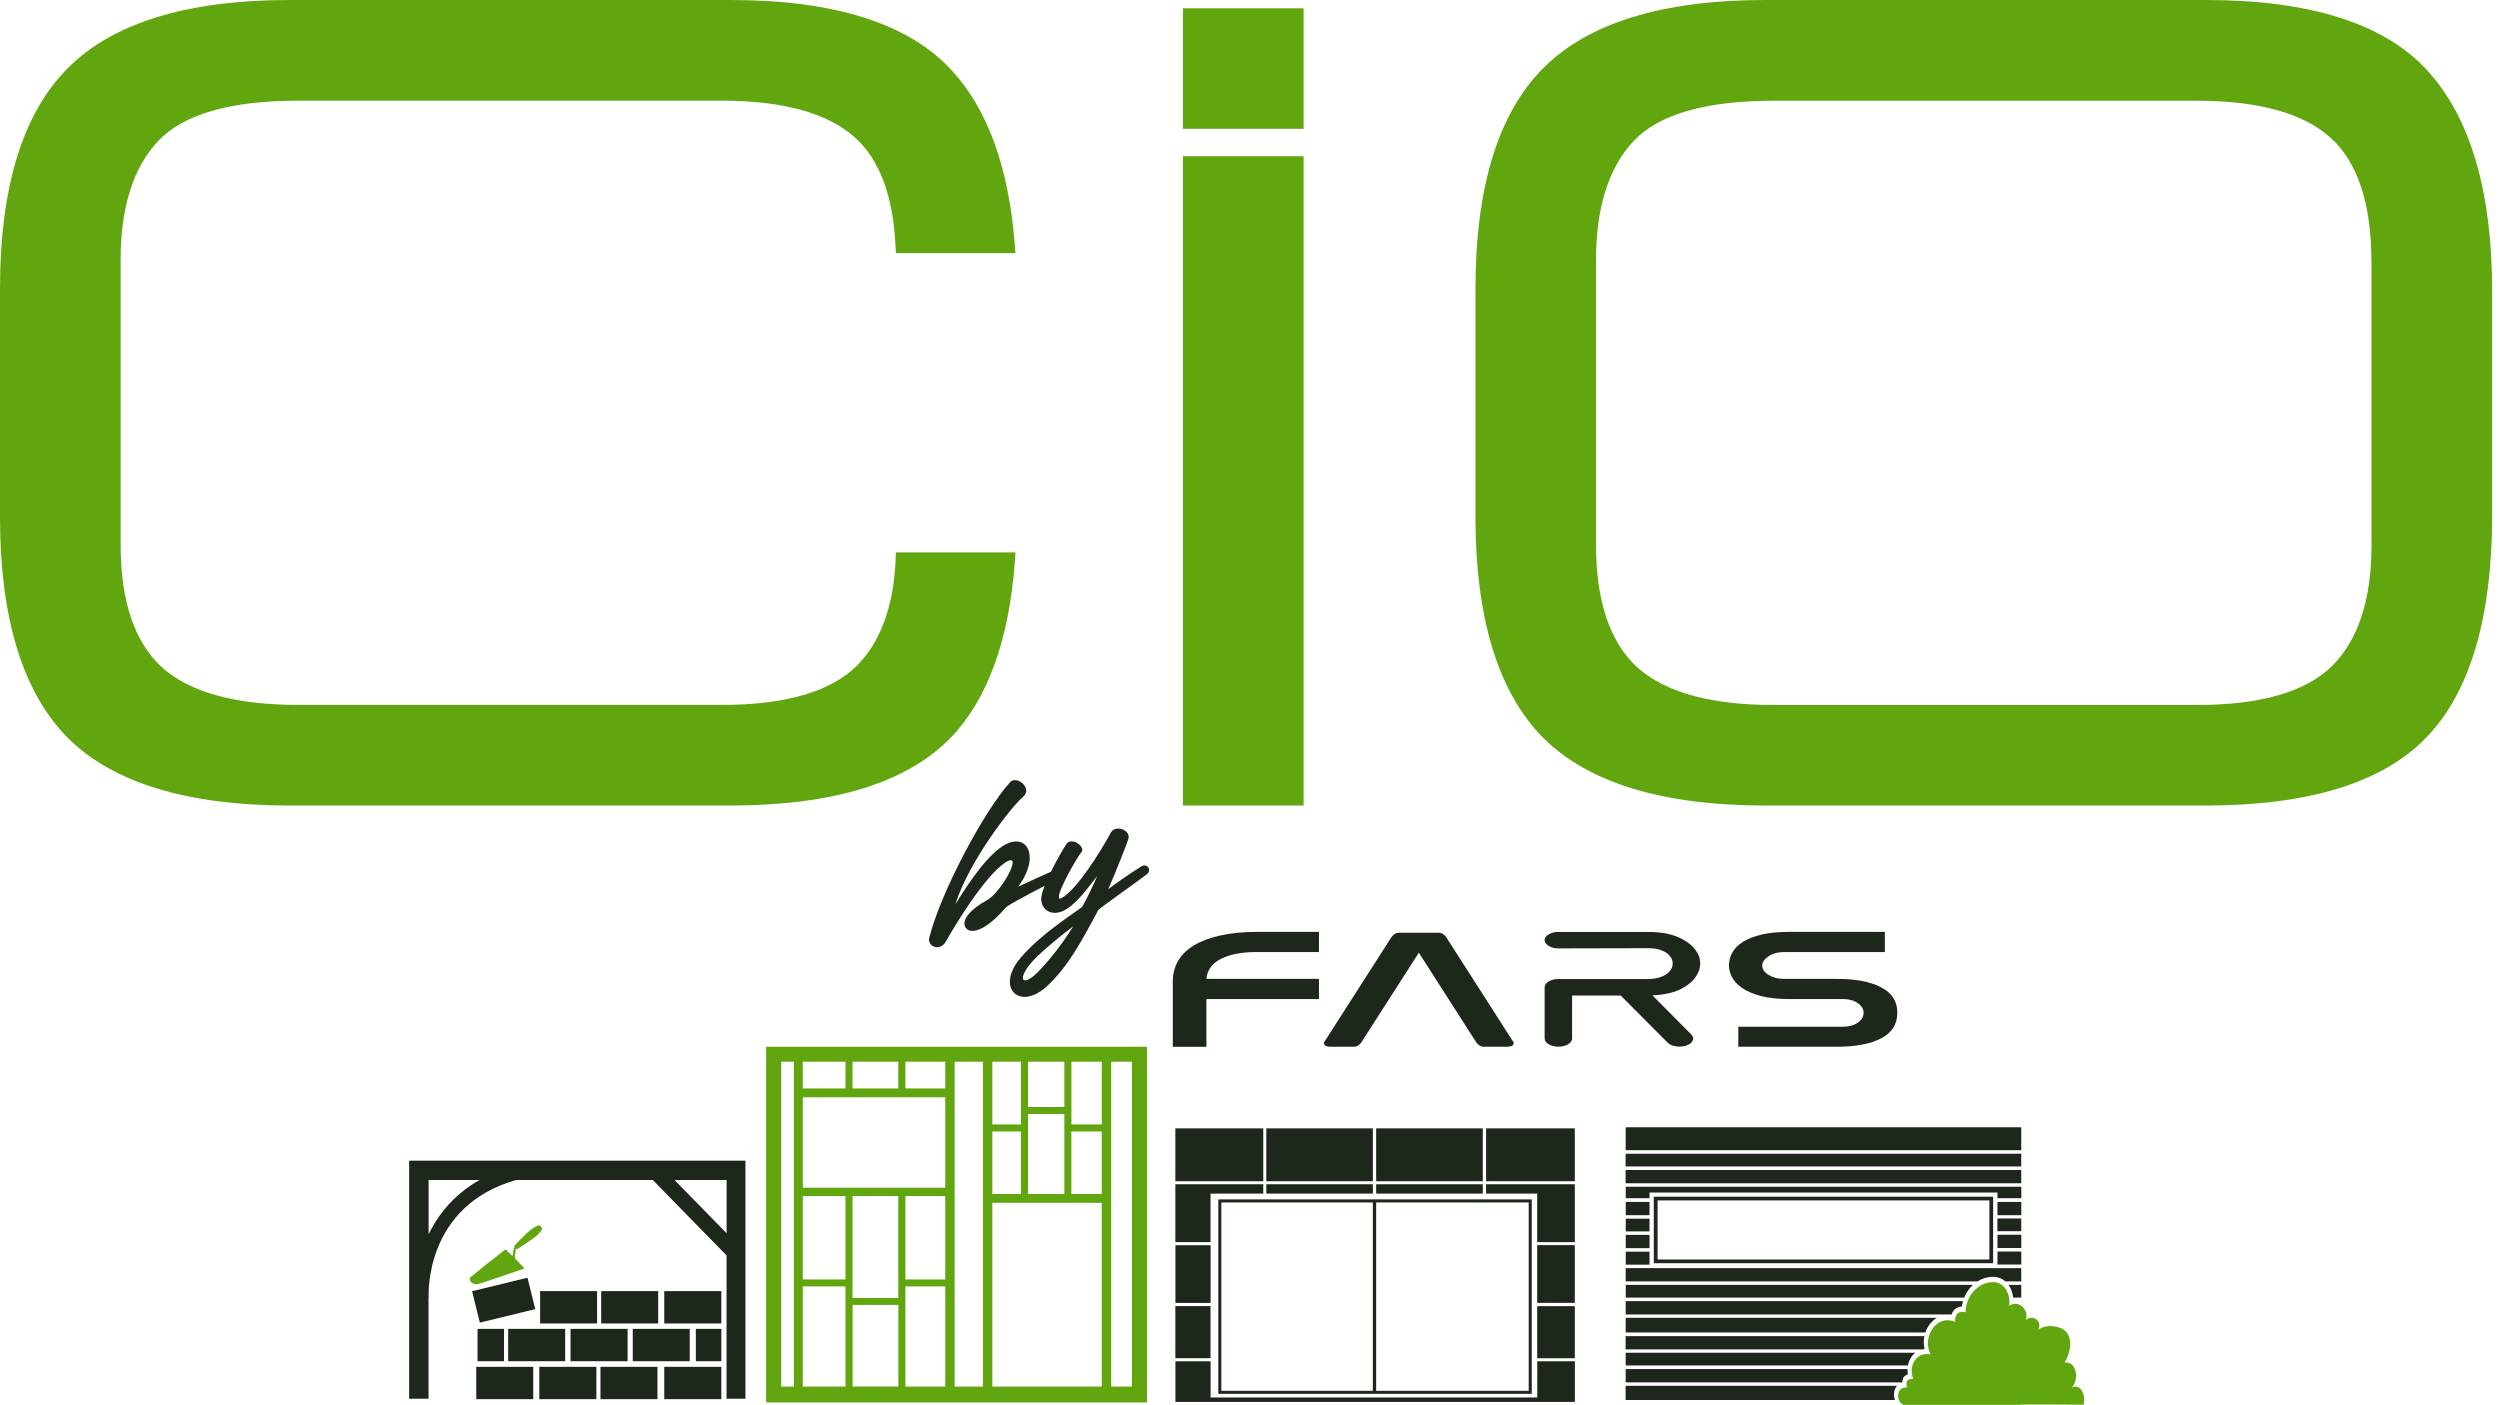 <svg width="226" height="127" viewBox="0 0 226 127" fill="none" xmlns="http://www.w3.org/2000/svg">
<path d="M219.489 6.432C215.643 2.167 208.892 0 199.428 0H159.542C150.302 0 143.557 2.078 139.5 6.171C135.443 10.232 133.383 16.931 133.383 26.07V46.75C133.383 55.889 135.443 62.601 139.5 66.694C143.564 70.761 150.302 72.82 159.536 72.82H199.422C208.726 72.82 215.439 70.742 219.374 66.636C223.303 62.544 225.293 55.788 225.293 46.56V26.356C225.293 17.357 223.335 10.652 219.483 6.438M214.383 23.629V49.337C214.383 54.199 213.18 57.86 210.806 60.217C208.432 62.55 204.33 63.732 198.615 63.732H160.336C154.673 63.732 150.532 62.588 148.03 60.345C145.541 58.082 144.281 54.345 144.281 49.248V23.496C144.281 18.723 145.445 15.088 147.73 12.698C150.008 10.315 154.25 9.107 160.329 9.107H198.609C204.176 9.107 208.233 10.232 210.678 12.45C213.129 14.649 214.376 18.418 214.376 23.636" fill="#61A60E"/>
<path d="M80.968 50.595C80.776 54.841 79.586 58.076 77.429 60.211C75.055 62.544 70.953 63.726 65.239 63.726H26.959C21.296 63.726 17.156 62.582 14.654 60.338C12.165 58.076 10.904 54.339 10.904 49.242V23.49C10.904 18.717 12.062 15.081 14.353 12.692C16.631 10.309 20.874 9.101 26.953 9.101H65.233C70.8 9.101 74.857 10.226 77.301 12.444C79.515 14.433 80.744 17.725 80.955 22.225L80.987 22.886H91.795L91.738 22.136C91.207 15.227 89.312 9.94 86.1 6.432C82.254 2.161 75.503 0 66.039 0H26.153C16.919 0 10.175 2.078 6.118 6.171C2.061 10.232 0 16.931 0 26.07V46.75C0 55.889 2.061 62.601 6.118 66.694C10.181 70.761 16.919 72.82 26.153 72.82H66.039C75.343 72.82 82.056 70.742 85.991 66.636C89.293 63.192 91.232 57.822 91.751 50.678L91.802 49.934H80.987L80.955 50.595H80.968Z" fill="#61A60E"/>
<path d="M124.105 107.056H114.475V107.902H124.105V107.056ZM114.2 102.004H106.252V106.783H114.2V102.004ZM109.432 107.902H114.2V107.056H106.252V112.287H109.432V107.902ZM134.043 102.004H124.406V106.783H134.043V102.004ZM134.043 107.056H124.406V107.902H134.043V107.056ZM124.105 102.004H114.475V106.783H124.105V102.004ZM109.432 118.07H106.252V122.78H109.432V118.07ZM134.344 107.902H138.964V112.287H142.362V107.056H134.344V107.902ZM134.344 106.783H142.362V102.004H134.344V106.783ZM138.964 117.778H142.362V112.56H138.964V117.778ZM138.964 122.786H142.362V118.077H138.964V122.786ZM109.439 112.567H106.258V117.784H109.439V112.567ZM138.964 126.332H109.439V123.059H106.258V126.733H142.369V123.059H138.971V126.332H138.964Z" fill="#1E271B"/>
<path d="M110.135 126.003H138.47V108.424H110.135V126.003ZM110.41 108.703H124.104V125.73H110.41V108.703ZM138.195 125.73H124.405V108.703H138.195V125.73Z" fill="#1E271B"/>
<path d="M103.685 95.032V94.625H69.258V95.032V126.771H69.29V126.784H103.602V126.771H103.691V95.032H103.685ZM81.205 117.333H77.071V108.124H81.205V117.333ZM72.573 108.124H76.431V115.662H72.573V108.124ZM81.851 108.124H85.454V115.662H81.851V108.124ZM85.454 107.368H72.573V99.195H85.454V107.368ZM85.454 98.394H81.851V95.979H85.454V98.394ZM81.205 98.394H77.071V95.979H81.205V98.394ZM76.431 98.394H72.573V95.979H76.431V98.394ZM71.773 125.347H70.621V95.979H71.773V125.347ZM72.573 116.291H76.431V125.347H72.573V116.291ZM77.078 117.962H81.211V125.341H77.078V117.962ZM81.851 116.291H85.454V125.347H81.851V116.291ZM86.299 95.979H88.865V125.347H86.299V95.979ZM99.596 107.94H96.851V102.284H99.596V107.94ZM89.709 102.284H92.295V107.94H89.709V102.284ZM92.934 100.707H96.217V107.94H92.934V100.707ZM99.602 101.648H96.857V95.979H99.602V101.648ZM96.217 100.072H92.934V95.979H96.217V100.072ZM92.295 101.648H89.709V95.979H92.295V101.648ZM89.709 108.734H99.596V125.347H89.709V108.734ZM100.454 95.979H102.328V125.347H100.454V95.979Z" fill="#61A60E"/>
<path d="M67.376 104.946V104.927H37.012V104.946H36.986V126.447H38.74V117.333H38.752C38.733 116.958 38.394 109.039 46.643 106.675H59.012L65.68 113.488V126.447H67.388V104.946H67.369H67.376ZM41.946 107.603C40.583 108.658 39.508 109.999 38.746 111.581V106.675H43.347C42.848 106.955 42.381 107.266 41.946 107.603ZM65.686 111.486L60.977 106.675H65.686V111.486Z" fill="#1E271B"/>
<path d="M179.84 113.857H149.848V108.518H179.84V113.857ZM180.013 108.182H149.502V114.194H180.179V108.182H180.007H180.013Z" fill="#1E271B"/>
<path fill-rule="evenodd" clip-rule="evenodd" d="M149.118 111.632H146.968V112.833H149.118V111.632ZM149.118 113.151H146.968V114.327H149.118V113.151ZM149.118 110.17H146.968V111.321H149.118V110.17ZM149.118 108.652H146.968V109.853H149.118V108.652ZM182.726 108.652H180.57V109.853H182.726V108.652ZM176.749 118.337C176.916 118.197 177.121 118.121 177.351 118.115C177.376 117.95 177.408 117.791 177.453 117.625H146.961V118.827H176.429C176.487 118.623 176.596 118.458 176.743 118.331M181.286 115.84H182.72V114.638H146.961V115.84H178.765C179.187 115.573 179.661 115.426 180.16 115.426C180.576 115.42 180.973 115.566 181.286 115.84ZM182.72 117.301V116.151H181.568C181.798 116.469 181.939 116.863 181.99 117.301H182.72ZM182.72 105.766H146.955V106.967H182.72V105.766ZM175.092 119.132H146.961V120.454H174.055C174.164 120.129 174.337 119.831 174.561 119.57C174.721 119.392 174.894 119.246 175.092 119.132ZM182.72 104.298H146.955V105.448H182.72V104.298ZM182.72 110.151H180.563V111.302H182.72V110.151ZM146.961 103.98H182.72V101.902H146.961V103.98ZM149.112 107.806H180.57V108.315H182.726V107.279H146.968V108.315H149.118V107.806H149.112ZM180.57 114.314H182.726V113.138H180.57V114.314ZM182.726 111.62H180.57V112.821H182.726V111.62ZM178.362 116.151H146.968V117.301H177.568C177.703 116.977 177.882 116.672 178.112 116.405C178.189 116.316 178.272 116.234 178.356 116.151M173.134 122.29H146.961V123.441H172.475C172.539 123.104 172.673 122.786 172.891 122.532C172.961 122.443 173.044 122.367 173.134 122.297M172.072 124.502L172.136 124.445C172.225 124.368 172.334 124.286 172.481 124.235C172.456 124.095 172.443 123.962 172.443 123.828C172.443 123.809 172.443 123.784 172.443 123.765H146.961V124.966H171.976C171.976 124.839 171.995 124.699 172.046 124.585L172.078 124.508L172.072 124.502ZM171.246 125.779C171.291 125.582 171.374 125.411 171.496 125.277H146.955V126.561H171.304C171.246 126.402 171.214 126.231 171.214 126.065C171.214 125.97 171.227 125.875 171.246 125.786M173.908 121.337C173.908 121.153 173.927 120.968 173.966 120.784H146.955V121.985H173.799C173.863 121.972 173.921 121.96 173.985 121.953C173.934 121.756 173.908 121.547 173.908 121.337Z" fill="#1E271B"/>
<path fill-rule="evenodd" clip-rule="evenodd" d="M181.639 118.058C182.291 117.486 183.475 118.242 183.142 119.329C183.738 118.776 184.71 119.443 184.237 120.225C184.896 119.685 186.201 119.818 186.72 120.34C187.462 121.077 187.11 122.386 186.643 123.18C187.788 123.015 187.967 124.89 187.244 125.462C188.127 124.973 188.588 126.206 188.351 126.987C187.487 126.987 182.605 126.936 182.471 127H172.085C171.387 126.765 171.374 125.329 172.386 125.43C172.347 125.265 172.322 124.992 172.386 124.833C172.52 124.718 172.673 124.617 172.949 124.642C172.494 123.492 173.211 122.183 174.529 122.437C173.742 121.013 174.939 118.776 176.75 119.488C176.679 118.846 177.05 118.446 177.69 118.63C177.69 117.27 178.727 115.916 180.173 115.903C181.152 115.891 181.767 116.895 181.639 118.071" fill="#61A60E"/>
<path d="M65.207 123.562H60.049V126.486H65.207V123.562Z" fill="#1E271B"/>
<path d="M59.434 123.562H54.283V126.486H59.434V123.562Z" fill="#1E271B"/>
<path d="M53.912 123.562H48.754V126.486H53.912V123.562Z" fill="#1E271B"/>
<path d="M48.204 123.562H43.053V126.486H48.204V123.562Z" fill="#1E271B"/>
<path d="M62.352 120.13H57.201V123.053H62.352V120.13Z" fill="#1E271B"/>
<path d="M56.734 120.13H51.576V123.053H56.734V120.13Z" fill="#1E271B"/>
<path d="M51.091 120.13H45.94V123.053H51.091V120.13Z" fill="#1E271B"/>
<path d="M65.208 120.13H62.904V123.053H65.208V120.13Z" fill="#1E271B"/>
<path d="M45.561 120.13H43.168V123.053H45.561V120.13Z" fill="#1E271B"/>
<path d="M65.207 116.717H60.049V119.641H65.207V116.717Z" fill="#1E271B"/>
<path d="M59.499 116.717H54.348V119.641H59.499V116.717Z" fill="#1E271B"/>
<path d="M53.977 116.717H48.826V119.641H53.977V116.717Z" fill="#1E271B"/>
<path d="M47.685 115.505L42.676 116.724L43.376 119.564L48.386 118.345L47.685 115.505Z" fill="#1E271B"/>
<path fill-rule="evenodd" clip-rule="evenodd" d="M48.633 110.775C48.665 110.775 48.703 110.775 48.742 110.775C48.876 110.819 48.953 110.921 48.998 111.048C48.998 111.08 48.998 111.112 48.998 111.144C48.748 111.557 48.358 111.843 47.974 112.116C47.59 112.389 47.174 112.637 46.777 112.904C46.726 112.91 46.694 112.891 46.649 112.891C46.592 112.968 46.617 113.056 46.611 113.152C46.585 113.349 46.515 113.597 46.547 113.73C46.566 113.813 46.688 113.902 46.764 113.972C46.854 114.061 46.912 114.15 46.976 114.213C47.142 114.378 47.302 114.518 47.411 114.671C46.342 115.039 45.28 115.408 44.205 115.764C43.846 115.885 43.488 116.018 43.111 116.088H42.931C42.688 116.031 42.535 115.897 42.471 115.688C42.471 115.649 42.471 115.618 42.471 115.58C42.516 115.433 42.599 115.408 42.714 115.313C44.333 113.984 44.013 114.264 45.299 113.26C45.357 113.215 45.638 112.955 45.715 112.961C45.766 112.961 45.83 113.063 45.869 113.101C45.99 113.222 46.073 113.298 46.176 113.4C46.227 113.451 46.278 113.508 46.342 113.52C46.387 113.234 46.381 112.898 46.521 112.72C46.553 112.682 46.464 112.631 46.508 112.593C46.822 112.268 47.148 111.951 47.488 111.607C47.788 111.302 48.243 110.946 48.646 110.775" fill="#61A60E"/>
<path d="M91.29 70.723C91.405 70.603 91.546 70.539 91.7 70.526C92.199 70.488 92.775 70.978 92.775 71.48C92.775 71.664 92.692 71.848 92.506 72.013C91.354 72.992 87.579 77.911 86.356 81.763C86.926 80.854 88.679 77.962 90.35 76.691C90.868 76.297 91.348 76.1 91.751 76.075C92.564 76.011 93.088 76.608 93.088 77.536C93.088 78.261 92.768 79.182 92.039 80.155C92.762 79.818 94.727 78.915 95.36 78.655C95.398 78.636 95.443 78.629 95.475 78.629C95.686 78.61 95.834 78.839 95.834 79.081C95.834 79.259 95.75 79.443 95.584 79.513C94.758 79.894 91.757 81.445 90.964 81.991C89.665 83.517 88.641 84.108 87.988 84.152C87.732 84.171 87.528 84.108 87.393 83.974C87.252 83.841 87.182 83.682 87.182 83.485C87.182 82.926 87.822 82.144 89.21 81.388C90.183 80.854 91.546 78.687 91.546 77.987C91.546 77.835 91.495 77.752 91.348 77.765C91.233 77.771 91.053 77.848 90.81 78.019C88.967 79.284 86.235 83.79 85.531 85.074C85.326 85.442 85.045 85.608 84.776 85.627C84.36 85.659 83.982 85.353 83.982 84.953C83.982 84.902 83.982 84.845 84.002 84.794C85.006 80.727 88.935 73.342 91.297 70.73" fill="#1E271B"/>
<path d="M100.19 80.377C100.843 79.894 102.014 79.036 103.204 78.305C103.275 78.267 103.358 78.241 103.428 78.235C103.678 78.216 103.883 78.419 103.883 78.648C103.883 78.781 103.819 78.921 103.671 79.036C102.711 79.779 99.518 82.004 99.282 82.271C97.765 85.111 96.53 87.425 94.623 89.172C93.957 89.783 93.305 90.069 92.761 90.113C91.897 90.177 91.289 89.624 91.289 88.747C91.289 88.143 91.571 87.399 92.262 86.586C94.207 84.292 97.605 82.232 97.835 81.966C98.264 81.254 98.834 80.008 99.192 79.188C98.335 80.256 97.483 81.527 96.383 82.194C96.063 82.398 95.749 82.499 95.468 82.518C94.713 82.576 94.143 82.055 94.124 81.305V81.273C94.124 80.205 95.852 77.142 96.402 76.303C96.511 76.144 96.658 76.068 96.818 76.061C97.272 76.023 97.842 76.462 97.842 76.824C97.842 76.9 97.803 76.983 97.746 77.053C97.477 77.313 95.717 80.364 95.717 81.082C95.717 81.177 95.756 81.241 95.832 81.235C95.858 81.235 95.903 81.222 95.954 81.19C97.291 80.497 99.448 77.066 100.433 75.248C100.561 75.025 100.773 74.924 101.009 74.905C101.483 74.867 102.033 75.191 102.033 75.642C102.033 75.705 102.027 75.769 102.008 75.832C101.848 76.347 100.901 78.737 100.19 80.377ZM93.734 86.497C92.85 87.355 92.466 88.048 92.466 88.397C92.466 88.556 92.556 88.639 92.71 88.626C92.934 88.607 93.318 88.385 93.804 87.895C94.981 86.719 96.236 85.022 97.016 83.739C95.986 84.508 94.559 85.696 93.727 86.491" fill="#1E271B"/>
<path d="M119.234 86.064H113.583C112.259 86.064 111.196 86.268 110.377 86.681C109.565 87.094 109.123 87.698 109.059 88.492H119.234V90.316H109.059V94.632H106.02V88.734C106.02 88.041 106.18 87.418 106.499 86.865C106.819 86.312 107.299 85.842 107.946 85.454C108.592 85.067 109.392 84.768 110.345 84.558C111.299 84.349 112.412 84.24 113.686 84.24H119.234V86.064Z" fill="#1E271B"/>
<path d="M128.263 86.123L123.048 94.257C122.843 94.505 122.639 94.626 122.434 94.626H120.29C119.881 94.626 119.676 94.505 119.676 94.257L125.806 84.686C126.011 84.438 126.216 84.318 126.42 84.318H130.1C130.305 84.318 130.509 84.438 130.714 84.686L136.845 94.257C136.845 94.505 136.64 94.626 136.23 94.626H134.087C133.882 94.626 133.677 94.505 133.472 94.257L128.263 86.123Z" fill="#1E271B"/>
<path d="M149.387 89.987L152.875 93.501C153.054 93.673 153.105 93.857 153.028 94.054C152.945 94.257 152.753 94.41 152.452 94.518C152.171 94.613 151.857 94.639 151.512 94.588C151.166 94.537 150.916 94.429 150.756 94.257L146.514 89.999H142.118V93.876C142.118 94.079 141.996 94.257 141.753 94.403C141.51 94.55 141.215 94.62 140.876 94.62C140.537 94.62 140.243 94.543 140 94.403C139.756 94.257 139.635 94.079 139.635 93.876V89.249C139.635 89.046 139.756 88.868 140 88.722C140.243 88.576 140.537 88.506 140.876 88.506H149.003C149.528 88.493 149.957 88.41 150.289 88.258C150.622 88.105 150.872 87.915 151.032 87.686C151.153 87.501 151.211 87.305 151.211 87.088C151.211 86.86 151.14 86.656 151 86.485C150.859 86.275 150.622 86.097 150.289 85.945C149.957 85.792 149.528 85.716 149.003 85.716L140.876 85.735C140.531 85.735 140.243 85.659 140 85.512C139.756 85.36 139.635 85.188 139.635 84.985C139.635 84.781 139.756 84.61 140 84.464C140.243 84.324 140.537 84.248 140.876 84.248H149.003C150.117 84.248 151.032 84.413 151.748 84.737C152.465 85.061 152.983 85.461 153.31 85.932C153.572 86.281 153.7 86.669 153.7 87.095C153.7 87.495 153.578 87.876 153.335 88.239C153.054 88.696 152.58 89.09 151.927 89.421C151.268 89.745 150.424 89.936 149.393 89.98" fill="#1E271B"/>
<path d="M171.51 91.594C171.51 92.598 171.03 93.354 170.063 93.863C169.097 94.371 167.753 94.625 166.032 94.625H157.144V92.814H166.614C167.152 92.814 167.593 92.693 167.945 92.445C168.297 92.197 168.47 91.899 168.47 91.549C168.47 91.219 168.297 90.926 167.945 90.685C167.593 90.437 167.152 90.316 166.614 90.316H161.744C160.74 90.316 159.889 90.227 159.198 90.043C158.5 89.859 157.943 89.624 157.515 89.331C157.086 89.039 156.779 88.715 156.587 88.359C156.395 88.003 156.299 87.647 156.299 87.297C156.299 86.872 156.395 86.478 156.6 86.115C156.798 85.747 157.124 85.423 157.566 85.143C158.007 84.863 158.577 84.641 159.262 84.482C159.946 84.323 160.778 84.24 161.751 84.24H170.39V86.064H161.271C161.002 86.064 160.753 86.096 160.516 86.16C160.279 86.223 160.074 86.312 159.902 86.427C159.729 86.535 159.582 86.668 159.473 86.814C159.364 86.961 159.306 87.113 159.306 87.272C159.306 87.615 159.498 87.901 159.882 88.136C160.266 88.371 160.733 88.492 161.29 88.492H166.089C167.766 88.492 169.084 88.746 170.057 89.255C171.03 89.763 171.516 90.52 171.516 91.524V91.6L171.51 91.594Z" fill="#1E271B"/>
<path d="M117.846 0.75H106.936V11.643H117.846V0.75Z" fill="#61A60E"/>
<path d="M117.846 14.121H106.936V72.82H117.846V14.121Z" fill="#61A60E"/>
</svg>
